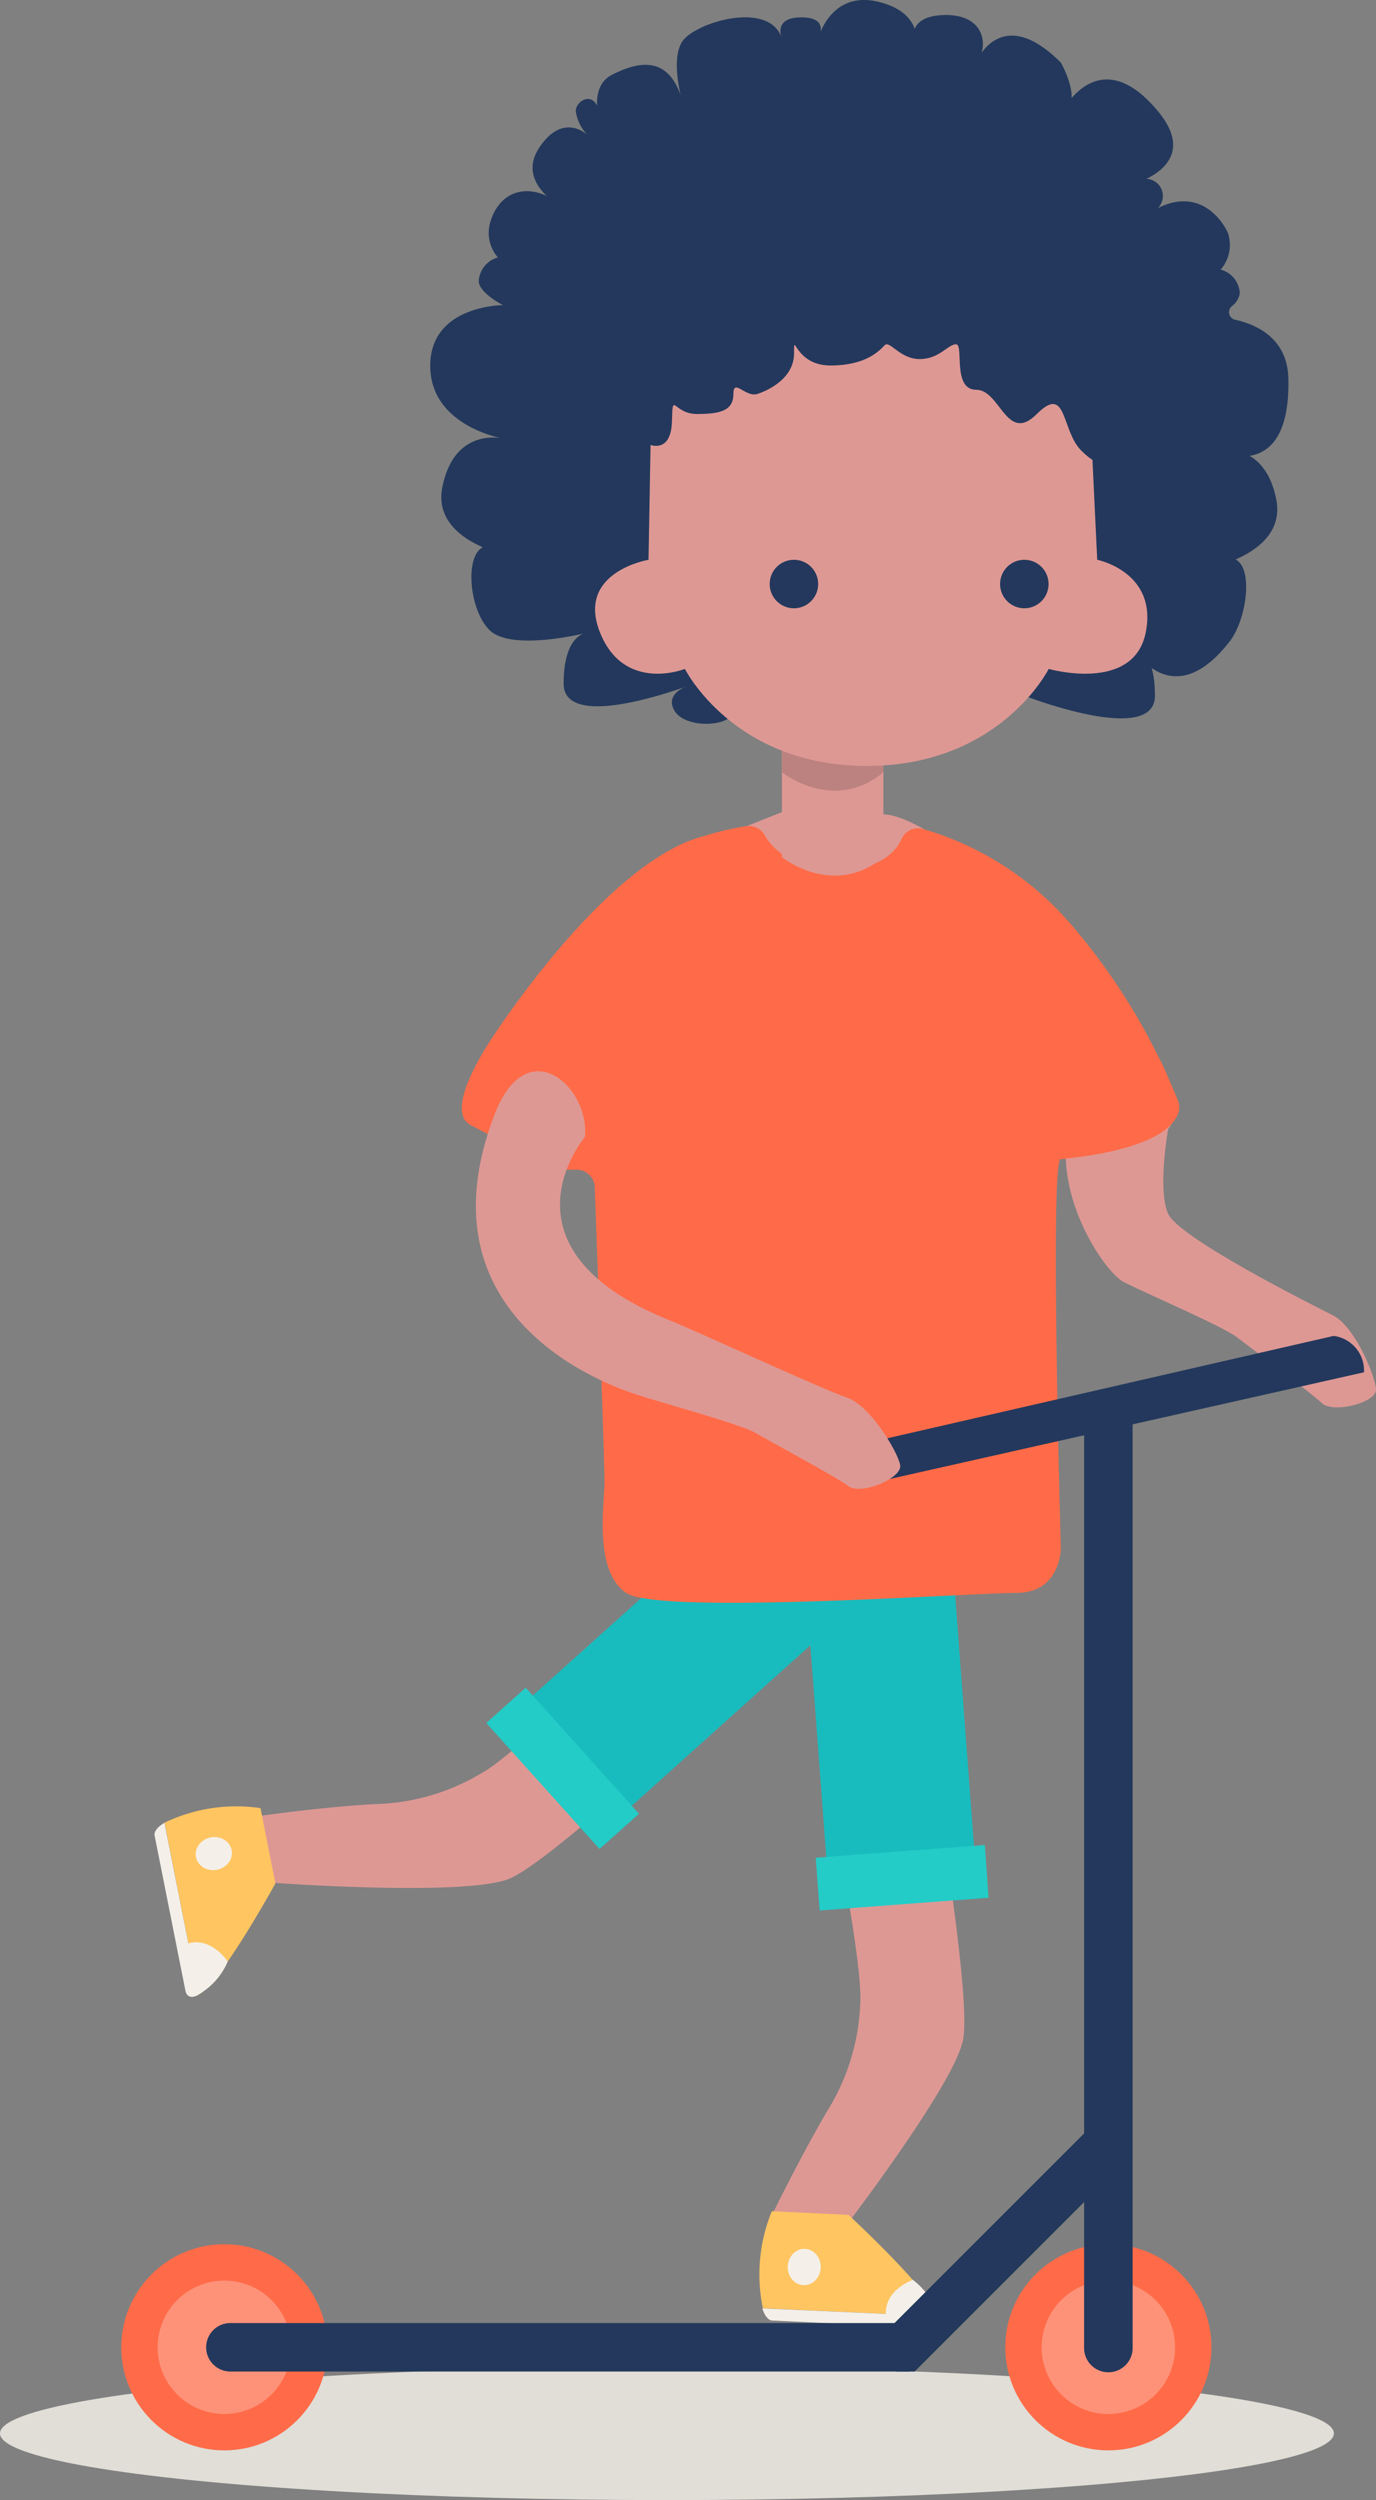 <?xml version="1.0" encoding="UTF-8"?> <svg xmlns="http://www.w3.org/2000/svg" id="Layer_1" data-name="Layer 1" viewBox="0 0 113.47 206.16"><rect x="0" y="0" width="113.47" height="206.16" fill="#808080" stroke="none"/><defs><style>.cls-1{fill:#e0ded7;}.cls-2{fill:#de9894;}.cls-3{fill:#18bcbe;}.cls-4{fill:#23ccc7;}.cls-5{fill:#ffc561;}.cls-6{fill:#f4f0e9;}.cls-7{fill:#ff6b48;}.cls-8{fill:#23385c;}.cls-9{fill:#bc8280;}.cls-10{fill:#fd9279;}</style></defs><ellipse class="cls-1" cx="55" cy="200.66" rx="55" ry="5.5"></ellipse><path class="cls-2" d="M632.28,418.8s-9.4,9.36-12.06,10.74a17.85,17.85,0,0,1-8.82,2.55c-4.38.24-9.65,1-9.65,1l1.21,5.48s16,1.18,19.61-.35,17.95-15.1,17.95-15.1" transform="translate(-580.52 -283.32)"></path><polygon class="cls-3" points="62.1 123.49 43.3 140.39 51.45 149.49 70.27 132.57 62.1 123.49"></polygon><polygon class="cls-4" points="43.35 139.17 52.69 149.57 49.44 152.47 40.1 142.08 43.35 139.17"></polygon><path class="cls-2" d="M649.15,432.7s2.61,13,2.3,16a18,18,0,0,1-2.75,8.76c-2.22,3.79-4.55,8.57-4.55,8.57l5.24,2s9.83-12.69,10.55-16.53-2.68-23.31-2.68-23.31" transform="translate(-580.52 -283.32)"></path><polygon class="cls-3" points="66.31 128.76 68.2 153.97 80.38 153.08 78.49 127.85 66.31 128.76"></polygon><polygon class="cls-4" points="67.27 153.19 81.21 152.14 81.52 156.49 67.59 157.54 67.27 153.19"></polygon><path class="cls-5" d="M657.88,474.32c-.51-2-7.39-8.36-7.39-8.36l-6.32-.3a13.7,13.7,0,0,0-.74,8Z" transform="translate(-580.52 -283.32)"></path><ellipse class="cls-6" cx="646.89" cy="470.29" rx="1.5" ry="1.36" transform="translate(-434.03 810.87) rotate(-87.29)"></ellipse><path class="cls-6" d="M657.88,474.32a1.42,1.42,0,0,1,0,.42.53.53,0,0,1-.64.55l-13.08-.62s-.46,0-.78-1" transform="translate(-580.52 -283.32)"></path><path class="cls-6" d="M653.57,474.11c-.06-2,2.23-2.79,2.23-2.79a5.77,5.77,0,0,1,2.12,3.22C658.15,476.33,653.57,474.11,653.57,474.11Z" transform="translate(-580.52 -283.32)"></path><path class="cls-5" d="M596.89,447.81c1.85-1,6.34-9.18,6.34-9.18L602,432.42a13.65,13.65,0,0,0-7.91,1.2Z" transform="translate(-580.52 -283.32)"></path><ellipse class="cls-6" cx="598.15" cy="436.18" rx="1.5" ry="1.36" transform="translate(-654.01 -158.49) rotate(-11.23)"></ellipse><path class="cls-6" d="M596.89,447.81a1.32,1.32,0,0,1-.39.15c-.27.06-.59,0-.69-.49l-2.55-12.84s-.09-.46.82-1" transform="translate(-580.52 -283.32)"></path><path class="cls-6" d="M596.05,443.58c1.93-.55,3.25,1.49,3.25,1.49a5.73,5.73,0,0,1-2.61,2.83C595,448.56,596.05,443.58,596.05,443.58Z" transform="translate(-580.52 -283.32)"></path><path class="cls-2" d="M645,350.29l-3,1.19s4,6,6,6,6.64-4.39,8-4c7,2-.27-3.09-2.64-3S645,350.29,645,350.29Z" transform="translate(-580.52 -283.32)"></path><path class="cls-7" d="M642.06,351.45a1.47,1.47,0,0,1,1.49.7c.62,1.08,2.23,2.88,6.08,2.88,3.46,0,4.75-1.45,5.23-2.52a1.49,1.49,0,0,1,1.74-.84,25.39,25.39,0,0,1,12.3,7.95,51.67,51.67,0,0,1,8.76,14.47,1.49,1.49,0,0,1-.57,1.79l-1.76,1.18c-2.76,1.83-6.43,1.83-7.34,1.83S668,411,668,411s0,3.67-3.67,3.67-29.49,1.84-32.18,0-1.78-7.34-1.78-9.17c0-1.43-.55-17.25-.8-24.25a1.5,1.5,0,0,0-1.63-1.47l-.32,0c-1.84,0-6.43-2.75-8.26-3.67s0-4.59,1.83-7.34,10.1-14.69,17.44-16.52A22.43,22.43,0,0,1,642.06,351.45Z" transform="translate(-580.52 -283.32)"></path><path class="cls-2" d="M676.85,376.41s-.9,5,0,7,11.77,7.46,13.58,8.37,3.51,5,3.56,6.11-3.56,2-4.47,1.13-5.83-4.53-7-5.43-7.49-3.62-9.3-4.53S666,380,669.62,373.7,678.66,374.6,676.85,376.41Z" transform="translate(-580.52 -283.32)"></path><path class="cls-8" d="M652,402.31l38.5-8.83a2.88,2.88,0,0,1,2.5,3l-40,9" transform="translate(-580.52 -283.32)"></path><path class="cls-8" d="M637.76,339.69s-2.53.58-1.65,2.19,4.89,1.39,4.89,0" transform="translate(-580.52 -283.32)"></path><path class="cls-8" d="M665,340.69s10.76,4.2,10.76,0-2-4.21-2-4.21,3.24,6,8.12-.21c1.6-2,2.12-7,0-6.92a5,5,0,0,0-3.12,1.13s8-1,7-6-5-4-5-4,6.24,3,6-6c-.09-3.26-2.62-4.4-4.37-4.79a.64.64,0,0,1-.3-1.11,1.63,1.63,0,0,0,.67-1.1,2.15,2.15,0,0,0-2-2,1,1,0,0,0-1,1,3.1,3.1,0,0,0,2-4s-1.76-4-5.76-2a1.41,1.41,0,0,0-2-2s5.73-1.52,2-6c-5-6-8,.24-8,.24,2-.77,0-4.24,0-4.24-5-5-7,0-7,0,1-1,1-4-2.62-3.92s-2.38,2.92-2.38,2.92,1-3-3-4-5,3-5,3,1-1.73-1.39-1.73-1.61,1.73-1.61,1.73c-1-3-6.5-1.5-8,0s0,6,0,6c-1-5-4-4-6-3s-1,4-1,4c0-3-2-2-2-1a3.49,3.49,0,0,0,1,2s-2-2-4,1,2,5,2,5c-2-2-5-2-6,1a3.1,3.1,0,0,0,2,4,1,1,0,0,0-1-1,2.15,2.15,0,0,0-2,2c0,1,2,2,2,2s-6,0-6,5,6,6,6,6-4-1-5,4,7,6,7,6a5,5,0,0,0-3.12-1.13c-2.12-.13-1.84,5.09,0,6.92s8.12.21,8.12.21-2,0-2,4.21,10.76,0,10.76,0" transform="translate(-580.52 -283.32)"></path><path class="cls-2" d="M645,343v11s4.24,3.43,8.37,0V342.27H645Z" transform="translate(-580.52 -283.32)"></path><path class="cls-9" d="M645,336v11s4.24,3.43,8.37,0V335.27H645Z" transform="translate(-580.52 -283.32)"></path><path class="cls-2" d="M637,338.48s4,8,15,8,15-8,15-8,7,2,8-3-4-6-4-6l-1-21H634.37l-.37,21s-6,1-4,6S637,338.48,637,338.48Z" transform="translate(-580.52 -283.32)"></path><circle class="cls-8" cx="65.47" cy="48.16" r="2"></circle><circle class="cls-8" cx="84.47" cy="48.16" r="2"></circle><path class="cls-8" d="M634.13,320s1.73.71,1.8-1.92.07-.62,2.07-.62,3-.32,3-1.66,1,.34,2,0,3-1.34,3-3.34,0,1,3,1,4.07-1.27,4.48-1.68,1.25,1.15,2.88,1.15,2.33-1.22,3-1.22-.34,3.75,1.66,3.75,2.5,4.5,5,2,2,1.33,3.65,3,2.35,1,2.35,1l-1-16-41-1,3,16Z" transform="translate(-580.52 -283.32)"></path><path class="cls-7" d="M677.54,375.41s-.54-4.93-2.54-5.93-7,1-7,4,0,5.41,0,5.41S676.08,378.34,677.54,375.41Z" transform="translate(-580.52 -283.32)"></path><path class="cls-2" d="M628.75,377.08s-7.79,9.19,7,15.12c2.06.82,12.69,5.73,14.61,6.37s4.18,4.45,4.39,5.55-3.25,2.52-4.27,1.75-6.4-3.66-7.68-4.4-7.92-2.53-9.84-3.17-18.28-6.1-11.61-23.2C624.05,368.3,629.18,373,628.75,377.08Z" transform="translate(-580.52 -283.32)"></path><circle class="cls-7" cx="91.4" cy="193.56" r="8.5"></circle><circle class="cls-10" cx="91.4" cy="193.56" r="5.5"></circle><circle class="cls-7" cx="18.5" cy="193.56" r="8.5"></circle><circle class="cls-10" cx="18.5" cy="193.56" r="5.5"></circle><path class="cls-8" d="M669.86,470.48" transform="translate(-580.52 -283.32)"></path><path class="cls-8" d="M669.92,400.79V477a2,2,0,0,0,2,1.94h0a2,2,0,0,0,2-1.94V399" transform="translate(-580.52 -283.32)"></path><path class="cls-8" d="M19,191.56H75a0,0,0,0,1,0,0v4a0,0,0,0,1,0,0H19a2,2,0,0,1-2-2v0A2,2,0,0,1,19,191.56Z"></path><rect class="cls-8" x="650.9" y="466.73" width="24.75" height="4" transform="translate(-717.7 322.97) rotate(-45)"></rect><path class="cls-8" d="M669.92,463" transform="translate(-580.52 -283.32)"></path><polygon class="cls-8" points="73.92 195.56 75.41 195.56 75.41 194.37 73.53 194.37 73.92 195.56"></polygon></svg> 